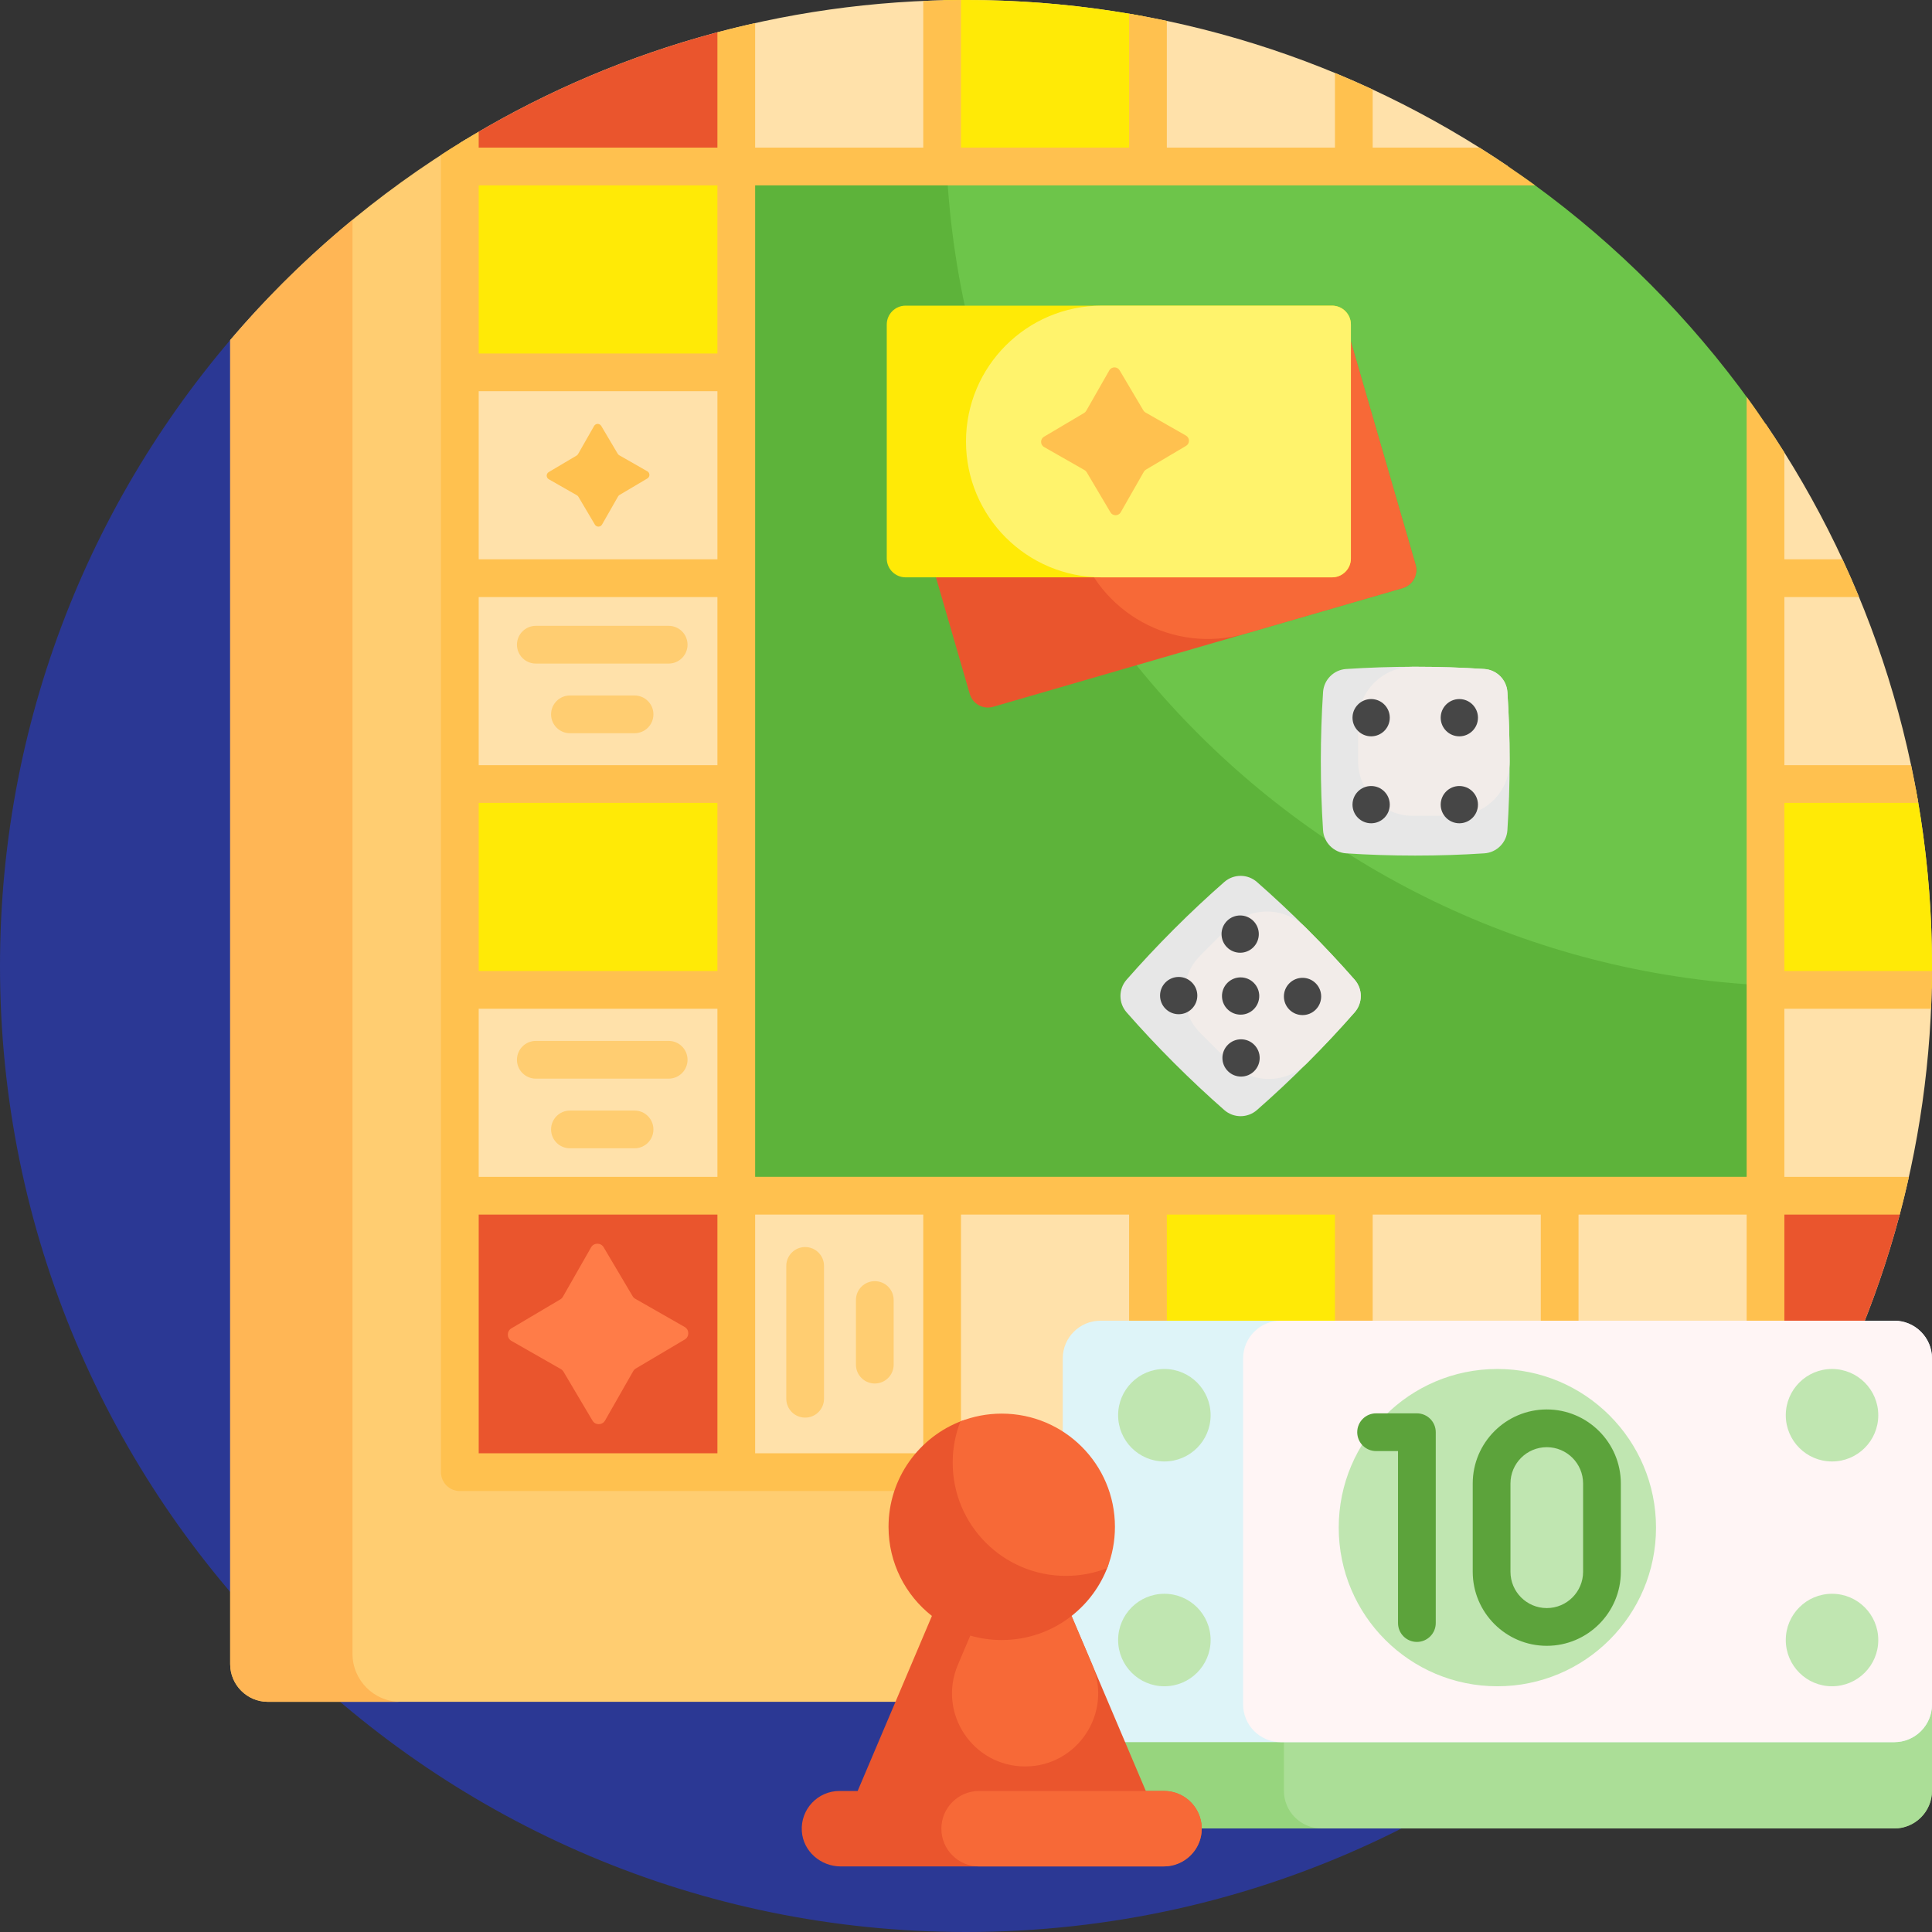 <svg id="Capa_1" enable-background="new 0 0 512 512" height="512" viewBox="0 0 512 512" width="512" xmlns="http://www.w3.org/2000/svg"><rect x="0" y="0" width="512" height="512" fill="#333333" stroke="none"/><g><path d="m448.773 424.453c-46.926 53.656-115.892 87.547-192.773 87.547-141.385 0-256-114.615-256-256 0-67.644 26.236-129.161 69.087-174.929 49.628 176.105 196.907 311.283 379.686 343.382z" fill="#2b3894"/><path d="m475.173 388.358c-14.316 23.655-32.353 44.807-53.301 62.642h-350.872c-5.523 0-10-4.477-10-10v-350.872c17.836-20.947 38.987-38.984 62.642-53.3v351.53z" fill="#ffcd71"/><path d="m106.152 451h-35.152c-5.523 0-10-4.477-10-10v-350.872c9.841-11.557 20.691-22.228 32.414-31.878v380.011c0 7.036 5.703 12.739 12.738 12.739z" fill="#ffb655"/><path d="m479.148 328.148h-295.296v-295.296h172.965c17.826 0 35.253 5.535 49.666 16.025 22.066 16.06 41.468 35.56 57.416 57.712 9.912 13.768 15.248 30.304 15.248 47.269v174.29z" fill="#6dc54a"/><path d="m479.148 261.407v66.741h-295.296v-295.296h66.741c0 126.228 102.327 228.555 228.555 228.555z" fill="#5db33a"/><path d="m512 256c0 49.185-13.871 95.13-37.914 134.138h-352.224v-352.224c39.008-24.043 84.953-37.914 134.138-37.914 53.276 0 102.751 16.274 143.725 44.123h-204.602v272.754h272.754v-204.603c27.849 40.975 44.123 90.45 44.123 143.726z" fill="#ffe1aa"/><path d="m300.884 316.702h57.116v73.435h-57.116zm-178-54.702h73.435v-53.298h-73.435zm0-164h73.435v-53.298h-73.435zm345 164h44.047c.046-1.994.069-3.995.069-6 0-16.159-1.498-31.969-4.361-47.298h-39.755zm-164.634-257.648c-15.314-2.858-31.107-4.352-47.25-4.352-2.021 0-4.037.024-6.047.07v43.999h53.298v-39.717z" fill="#ffea06"/><path d="m122.884 316.702h73.435v73.435h-73.435zm380.654 4.821c-6.469 24.504-16.48 47.568-29.452 68.614h-7.287v-73.436h33.038c2.517.001 4.343 2.389 3.701 4.822zm-380.654-279.523h73.435v-29.096c0-3.02-2.862-5.228-5.782-4.458-22.682 5.982-44.132 14.999-63.889 26.589-2.323 1.363-3.765 3.84-3.765 6.534v.431z" fill="#ea552d"/><path d="m477.089 385.138h-4.212v-63.261h30.567c.878-3.308 1.692-6.641 2.44-10h-33.006v-27.937-16.614h38.877c.144-3.317.226-6.651.243-10h-39.119v-44.551h35.489c-.571-3.356-1.207-6.69-1.906-10h-33.583v-44.551h19.788c-1.394-3.37-2.858-6.704-4.39-10h-15.398v-28.304c-3.166-5.034-6.502-9.951-10-14.741v206.698h-262.756v-262.754h206.698c-4.79-3.498-9.707-6.834-14.741-10h-28.304v-15.398c-3.296-1.532-6.63-2.996-10-4.389v19.788h-44.551v-33.583c-3.31-.7-6.644-1.336-10-1.906v35.489h-44.551v-39.12c-3.349.017-6.683.098-10 .243v38.877h-44.551v-33.008c-3.359.748-6.693 1.562-10 2.44v30.567h-63.261v-4.212c-3.384 1.98-6.718 4.037-10 6.166v349.061c0 2.762 2.239 5 5 5h349.061c2.13-3.283 4.186-6.617 6.166-10zm-286.966 0h-63.261v-63.261h63.261zm0-101.198v27.937h-63.261v-44.551h63.261zm0-26.614h-63.261v-44.551h63.261zm0-54.551h-63.261v-44.551h63.261zm0-54.55h-63.261v-44.551h63.261zm0-54.551h-63.261v-44.551h63.261v31.74zm54.551 291.464h-44.551v-63.261h44.551zm54.551 0h-44.551v-63.261h44.551zm54.55 0h-44.551v-63.261h44.551zm54.551 0h-44.551v-63.261h44.551zm10 0v-63.261h44.551v63.261z" fill="#ffc14f"/><path d="m182.203 280.852c0 2.761-2.239 5-5 5h-35.203c-2.761 0-5-2.239-5-5s2.239-5 5-5h35.203c2.761 0 5 2.238 5 5zm-14.041 13.46h-17.122c-2.761 0-5 2.239-5 5 0 2.762 2.239 5 5 5h17.122c2.761 0 5-2.238 5-5s-2.238-5-5-5zm45.21 36.168c-2.761 0-5 2.239-5 5v35.203c0 2.761 2.239 5 5 5s5-2.239 5-5v-35.203c0-2.761-2.239-5-5-5zm18.459 9.041c-2.761 0-5 2.239-5 5v17.122c0 2.761 2.239 5 5 5s5-2.239 5-5v-17.122c0-2.762-2.238-5-5-5zm-54.628-173.669h-35.203c-2.761 0-5 2.239-5 5s2.239 5 5 5h35.203c2.761 0 5-2.239 5-5s-2.239-5-5-5zm-9.041 28.46c2.761 0 5-2.238 5-5 0-2.761-2.239-5-5-5h-17.122c-2.761 0-5 2.239-5 5 0 2.762 2.239 5 5 5z" fill="#ffcd71"/><path d="m512 451.723v22.837c0 5.523-4.477 10-10 10h-210.362c-5.523 0-10-4.477-10-10v-22.837c0-5.523 4.477-10 10-10h210.362c5.523 0 10 4.478 10 10z" fill="#97d57e"/><path d="m512 451.723v22.837c0 5.523-4.477 10-10 10h-151.752c-5.523 0-10-4.477-10-10v-22.837c0-5.523 4.477-10 10-10h151.752c5.523 0 10 4.478 10 10z" fill="#abde97"/><path d="m512 360v91.685c0 5.523-4.477 10-10 10h-210.362c-5.523 0-10-4.477-10-10v-91.685c0-5.523 4.477-10 10-10h210.362c5.523 0 10 4.477 10 10z" fill="#def4f8"/><path d="m512 360v91.685c0 5.523-4.477 10-10 10h-162.558c-5.523 0-10-4.477-10-10v-91.685c0-5.523 4.477-10 10-10h162.558c5.523 0 10 4.477 10 10z" fill="#fff5f5"/><path d="m438.862 404.837c0 23.219-18.823 42.042-42.043 42.042s-42.043-18.823-42.043-42.042c0-23.22 18.823-42.043 42.043-42.043s42.043 18.824 42.043 42.043zm-130.292 17.532c-6.768 0-12.255 5.487-12.255 12.255s5.487 12.255 12.255 12.255 12.255-5.487 12.255-12.255-5.487-12.255-12.255-12.255zm0-59.575c-6.768 0-12.255 5.487-12.255 12.255 0 6.769 5.487 12.255 12.255 12.255s12.255-5.487 12.255-12.255c0-6.767-5.487-12.255-12.255-12.255zm176.936 59.575c-6.768 0-12.255 5.487-12.255 12.255s5.487 12.255 12.255 12.255 12.255-5.487 12.255-12.255-5.487-12.255-12.255-12.255zm0-35.064c6.768 0 12.255-5.487 12.255-12.255s-5.487-12.255-12.255-12.255-12.255 5.487-12.255 12.255c-.001 6.768 5.486 12.255 12.255 12.255z" fill="#c0e6b1"/><path d="m380.49 379.55v50.575c0 2.762-2.239 5-5 5s-5-2.238-5-5v-45.575h-5.81c-2.761 0-5-2.238-5-5s2.239-5 5-5h10.81c2.761 0 5 2.238 5 5zm49.048 13.593v23.39c0 10.821-8.804 19.625-19.625 19.625s-19.625-8.804-19.625-19.625v-23.39c0-10.821 8.804-19.625 19.625-19.625s19.625 8.803 19.625 19.625zm-10 0c0-5.308-4.318-9.625-9.625-9.625-5.308 0-9.625 4.317-9.625 9.625v23.39c0 5.308 4.318 9.625 9.625 9.625s9.625-4.317 9.625-9.625z" fill="#5ca33b"/><path d="m318.45 485.29c-.344 5.315-4.995 9.335-10.321 9.335h-85.315c-5.326 0-9.977-4.019-10.321-9.335-.377-5.824 4.235-10.665 9.978-10.665h4.816l19.68-46.385c-6.999-5.492-11.496-14.028-11.496-23.615 0-12.873 8.109-23.853 19.497-28.109 1.974-.738 4.083.82 3.931 2.922-.126 1.737-.104 3.515.079 5.322 1.459 14.406 13.34 25.847 27.787 26.81 1.421.095 2.823.09 4.198-.007 1.909-.135 3.306 1.71 2.64 3.503-1.945 5.238-5.31 9.785-9.628 13.174l19.68 46.385h4.816c5.743 0 10.356 4.841 9.979 10.665z" fill="#ea552d"/><path d="m308.471 494.624h-49c-5.523 0-10-4.477-10-10 0-5.523 4.477-10 10-10h49c5.523 0 10 4.477 10 10 0 5.523-4.477 10-10 10zm-24.496-66.385c-5.097 4-11.522 6.385-18.504 6.385-2.893 0-5.69-.41-8.337-1.174l-3.292 7.76c-5.415 12.764 3.953 26.915 17.818 26.915 13.865 0 23.233-14.151 17.818-26.915zm-18.504-53.615c-3.861 0-7.552.73-10.942 2.058-1.329 3.39-2.058 7.081-2.058 10.942 0 16.569 13.431 30 30 30 3.861 0 7.552-.73 10.942-2.058 1.329-3.39 2.058-7.081 2.058-10.942 0-16.568-13.431-30-30-30z" fill="#f76937"/><path d="m346.466 246.265c4.447 4.447 8.635 8.924 12.53 13.367 2.166 2.471 2.166 6.175 0 8.647-3.895 4.443-8.083 8.92-12.529 13.367s-8.924 8.635-13.367 12.53c-2.471 2.166-6.175 2.166-8.647 0-4.443-3.895-8.92-8.083-13.367-12.53s-8.635-8.924-12.529-13.367c-2.166-2.471-2.166-6.175 0-8.647 3.895-4.443 8.083-8.92 12.529-13.367 4.447-4.447 8.924-8.635 13.367-12.529 2.471-2.166 6.175-2.166 8.647 0 4.442 3.894 8.919 8.082 13.366 12.529zm10.274-68.972c-3.279.216-5.898 2.835-6.114 6.114-.388 5.895-.592 12.023-.592 18.312s.205 12.416.592 18.312c.216 3.279 2.835 5.898 6.114 6.114 5.895.388 12.023.592 18.312.592s12.416-.204 18.312-.592c3.279-.216 5.898-2.835 6.114-6.114.388-5.895.592-12.023.592-18.312s-.205-12.416-.592-18.312c-.216-3.279-2.835-5.898-6.114-6.114-5.895-.388-12.023-.592-18.312-.592s-12.417.204-18.312.592z" fill="#e7e7e7"/><path d="m358.995 268.278c-3.895 4.443-8.083 8.921-12.53 13.367-.035.035-.07.07-.105.105-5.608 5.602-14.707 5.567-20.312-.038l-7.944-7.944c-5.677-5.677-5.677-14.882 0-20.559l7.372-7.372c5.662-5.662 14.845-5.69 20.52-.041.156.156.313.312.469.468 4.447 4.447 8.635 8.924 12.53 13.367 2.166 2.472 2.166 6.176 0 8.647zm34.368-90.985c-5.896-.388-12.023-.592-18.312-.592-.221 0-.442 0-.662.001-8.007.018-14.48 6.532-14.48 14.539v10.426c0 8.029 6.509 14.537 14.537 14.537h11.234c7.926 0 14.385-6.41 14.389-14.336 0-.049 0-.099 0-.148 0-6.289-.205-12.416-.592-18.312-.216-3.281-2.835-5.9-6.114-6.115z" fill="#f2ece9"/><path d="m348.677 260.58c1.928 1.928 1.928 5.055 0 6.983s-5.055 1.928-6.983 0-1.928-5.055 0-6.983 5.055-1.928 6.983 0zm-16.527-9.543c1.928-1.928 1.928-5.055 0-6.983s-5.055-1.928-6.983 0c-1.928 1.929-1.928 5.055 0 6.983 1.929 1.928 5.055 1.928 6.983 0zm-23.277 9.31c-1.928 1.928-1.928 5.055 0 6.983s5.055 1.928 6.983 0c1.928-1.929 1.928-5.055 0-6.983s-5.054-1.928-6.983 0zm16.527 16.527c-1.928 1.928-1.928 5.055 0 6.983s5.055 1.928 6.983 0 1.928-5.055 0-6.983c-1.928-1.929-5.055-1.929-6.983 0zm6.867-9.427c1.928-1.928 1.928-5.055 0-6.983-1.928-1.929-5.055-1.929-6.983 0-1.928 1.928-1.928 5.055 0 6.983s5.054 1.928 6.983 0zm54.47-72.312c2.727 0 4.938-2.211 4.938-4.938s-2.211-4.938-4.938-4.938-4.938 2.211-4.938 4.938 2.211 4.938 4.938 4.938zm-23.372-9.876c-2.727 0-4.938 2.211-4.938 4.938s2.211 4.938 4.938 4.938 4.938-2.211 4.938-4.938-2.211-4.938-4.938-4.938zm0 23.043c-2.727 0-4.938 2.211-4.938 4.938s2.211 4.938 4.938 4.938 4.938-2.211 4.938-4.938-2.211-4.938-4.938-4.938zm23.372 0c-2.727 0-4.938 2.211-4.938 4.938s2.211 4.938 4.938 4.938 4.938-2.211 4.938-4.938-2.211-4.938-4.938-4.938z" fill="#464646"/><path d="m157.012 376.477-7.676-12.96c-.17-.288-.413-.526-.703-.692l-13.082-7.466c-1.284-.733-1.299-2.579-.027-3.332l12.96-7.676c.288-.17.526-.413.692-.703l7.466-13.082c.733-1.284 2.579-1.299 3.332-.027l7.676 12.96c.17.288.413.526.703.692l13.082 7.466c1.284.733 1.299 2.579.027 3.332l-12.96 7.676c-.288.17-.526.413-.692.703l-7.466 13.082c-.733 1.284-2.579 1.299-3.332.027z" fill="#ff7c48"/><path d="m371.718 155.839-108.528 31.473c-2.652.769-5.426-.757-6.195-3.41l-17.269-59.547c-.769-2.652.757-5.426 3.41-6.195l108.528-31.473c2.652-.769 5.426.757 6.195 3.41l17.269 59.547c.769 2.652-.757 5.426-3.41 6.195z" fill="#ea552d"/><path d="m371.718 155.839-41.611 12.067c-19.095 5.538-39.065-5.453-44.602-24.548-5.538-19.095 5.453-39.065 24.548-44.602l41.611-12.067c2.652-.769 5.426.757 6.195 3.41l17.269 59.547c.769 2.65-.757 5.424-3.41 6.193z" fill="#f76937"/><path d="m353 153h-113c-2.761 0-5-2.239-5-5v-62c0-2.761 2.239-5 5-5h113c2.761 0 5 2.239 5 5v62c0 2.761-2.239 5-5 5z" fill="#ffea06"/><path d="m353 153h-61c-19.882 0-36-16.118-36-36 0-19.882 16.118-36 36-36h61c2.761 0 5 2.239 5 5v62c0 2.761-2.239 5-5 5z" fill="#fff36c"/><path d="m157.65 139.023-4.369-7.377c-.097-.164-.235-.299-.4-.394l-7.446-4.25c-.731-.417-.739-1.468-.015-1.897l7.377-4.369c.164-.097.299-.235.394-.4l4.25-7.446c.417-.731 1.468-.739 1.897-.015l4.369 7.377c.097.164.235.299.4.394l7.446 4.25c.731.417.739 1.468.015 1.897l-7.377 4.369c-.164.097-.299.235-.394.4l-4.25 7.446c-.418.731-1.468.739-1.897.015zm139.36-3.276 6.117-10.719c.136-.238.331-.436.567-.576l10.619-6.29c1.042-.617 1.03-2.13-.022-2.73l-10.719-6.117c-.238-.136-.436-.331-.576-.567l-6.29-10.619c-.617-1.042-2.13-1.03-2.73.022l-6.117 10.719c-.136.238-.331.436-.567.576l-10.619 6.29c-1.042.617-1.03 2.13.022 2.73l10.719 6.117c.238.136.436.331.576.567l6.29 10.619c.617 1.043 2.129 1.031 2.73-.022z" fill="#ffc14f"/></g></svg>